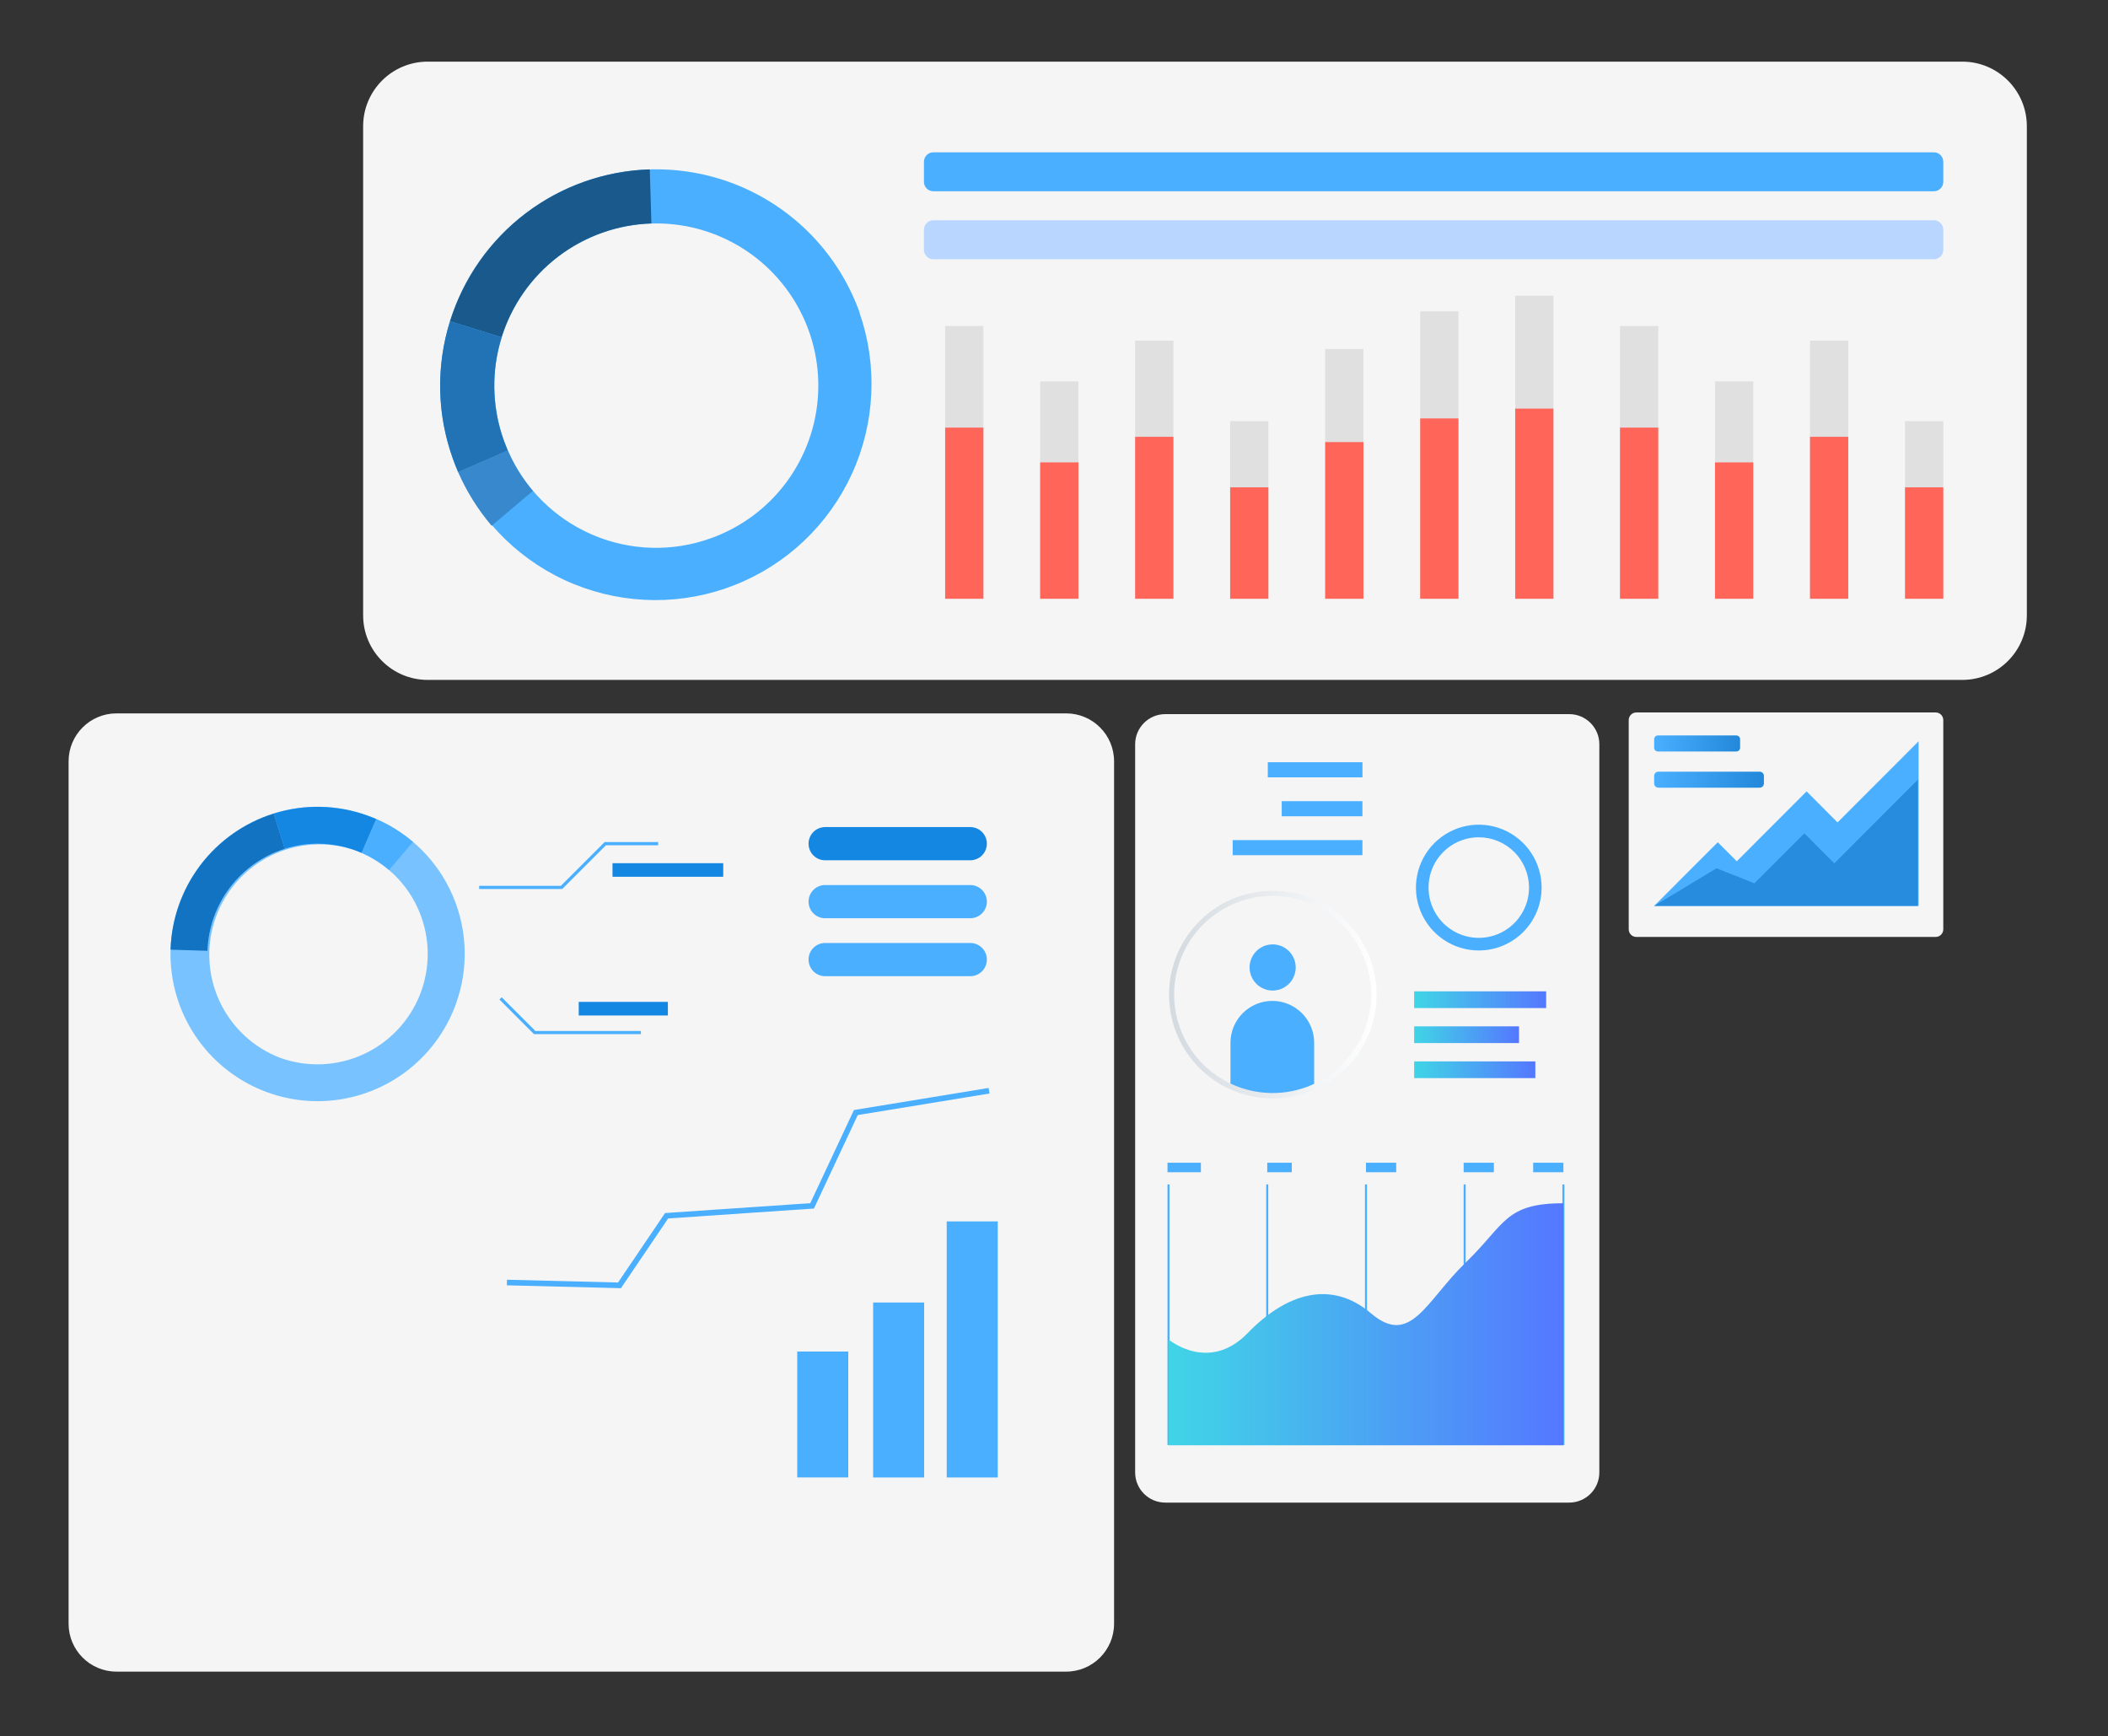 <svg xmlns="http://www.w3.org/2000/svg" width="295" height="243" viewBox="0 0 295 243" fill="none"><rect x="0" y="0" width="295" height="243" fill="#333333" stroke="none"/><g style="mix-blend-mode:hard-light"><path d="M274.61 8.627H59.851C54.862 8.627 50.818 12.676 50.818 17.669V86.114C50.818 91.108 54.862 95.156 59.851 95.156H274.61C279.599 95.156 283.643 91.108 283.643 86.114V17.669C283.643 12.676 279.599 8.627 274.61 8.627Z" fill="#F5F5F5"></path></g><path d="M150.308 196.31H63.015V199.232H150.308V196.31Z" fill="white"></path><path d="M127.845 182.667H63.015V185.588H127.845V182.667Z" fill="url(#paint0_linear_1506_11156)"></path><path d="M133.062 189.485H63.015V192.406H133.062V189.485Z" fill="url(#paint1_linear_1506_11156)"></path><path d="M108.469 196.31H63.015V199.232H108.469V196.31Z" fill="url(#paint2_linear_1506_11156)"></path><g style="mix-blend-mode:hard-light"><path d="M149.204 99.842H16.301C12.6 99.842 9.599 102.845 9.599 106.55V227.243C9.599 230.948 12.6 233.951 16.301 233.951H149.204C152.905 233.951 155.906 230.948 155.906 227.243V106.55C155.906 102.845 152.905 99.842 149.204 99.842Z" fill="#F5F5F5"></path></g><path d="M63.815 140.469C65.589 135.547 65.422 130.133 63.348 125.329C61.274 120.526 57.449 116.695 52.652 114.616C52.232 114.429 51.806 114.261 51.36 114.106C47.528 112.736 43.375 112.535 39.428 113.527C35.481 114.519 31.916 116.66 29.184 119.679C26.452 122.699 24.676 126.461 24.079 130.491C23.483 134.521 24.093 138.637 25.833 142.32C27.573 146.002 30.364 149.086 33.854 151.181C37.344 153.277 41.377 154.289 45.441 154.091C49.506 153.893 53.421 152.493 56.692 150.068C59.962 147.644 62.441 144.303 63.815 140.469ZM39.28 148.076C35.492 146.648 32.416 143.786 30.715 140.109C29.015 136.431 28.826 132.232 30.189 128.417C31.553 124.601 34.36 121.475 38.005 119.712C41.65 117.949 45.841 117.69 49.675 118.992C49.998 119.108 50.321 119.237 50.637 119.373C54.292 120.983 57.181 123.948 58.698 127.645C60.215 131.342 60.24 135.484 58.77 139.2C57.3 142.916 54.447 145.917 50.813 147.572C47.178 149.228 43.045 149.408 39.28 148.076Z" fill="#78C3FF"></path><path d="M39.848 118.785L38.312 113.867C34.227 115.147 30.641 117.669 28.053 121.082C25.465 124.496 24.002 128.63 23.868 132.913L29.033 133.068C29.139 129.858 30.239 126.759 32.179 124.201C34.12 121.642 36.806 119.75 39.868 118.785H39.848Z" fill="#1173C2"></path><path d="M50.605 119.367L52.658 114.642C52.239 114.455 51.812 114.287 51.367 114.132C47.159 112.617 42.571 112.524 38.305 113.867L39.842 118.785C43.041 117.779 46.481 117.85 49.636 118.985C49.966 119.102 50.289 119.231 50.605 119.367Z" fill="#1487E3"></path><path d="M57.785 117.835C56.244 116.522 54.516 115.446 52.658 114.642L50.605 119.367C51.997 119.972 53.291 120.78 54.447 121.764L57.785 117.835Z" fill="#4AAFFF"></path><path d="M129.33 182.292H122.189V206.78H129.33V182.292Z" fill="#4AAFFF"></path><path d="M118.709 189.155H111.568V206.774H118.709V189.155Z" fill="#4AAFFF"></path><path d="M139.629 170.942H132.488V206.78H139.629V170.942Z" fill="#4AAFFF"></path><path d="M138.479 153.04L138.35 152.264L119.503 155.353L113.395 168.389L93.07 169.773L86.491 179.493L70.95 179.105L70.93 179.887L86.898 180.288L93.503 170.529L113.906 169.139L120.039 156.058L138.479 153.04Z" fill="#4AAFFF"></path><path d="M115.468 120.401H135.781C136.396 120.401 136.986 120.157 137.422 119.722C137.858 119.287 138.103 118.696 138.105 118.081C138.105 117.463 137.86 116.872 137.424 116.435C136.988 115.999 136.397 115.754 135.781 115.754H115.468C114.853 115.755 114.263 116.001 113.829 116.438C113.394 116.874 113.15 117.465 113.15 118.081C113.15 118.696 113.394 119.286 113.829 119.721C114.264 120.156 114.853 120.401 115.468 120.401Z" fill="#1487E3"></path><path d="M115.468 128.512H135.781C136.396 128.512 136.986 128.268 137.422 127.833C137.858 127.398 138.103 126.808 138.105 126.192C138.105 125.575 137.86 124.983 137.424 124.546C136.988 124.11 136.397 123.865 135.781 123.865H115.468C114.853 123.867 114.263 124.113 113.829 124.549C113.394 124.985 113.15 125.576 113.15 126.192C113.15 126.807 113.394 127.397 113.829 127.832C114.264 128.268 114.853 128.512 115.468 128.512Z" fill="#4AAFFF"></path><path d="M115.468 136.623H135.781C136.397 136.623 136.988 136.378 137.424 135.942C137.86 135.505 138.105 134.914 138.105 134.296C138.105 133.991 138.045 133.689 137.928 133.407C137.811 133.125 137.64 132.869 137.424 132.654C137.208 132.438 136.952 132.267 136.67 132.151C136.388 132.035 136.085 131.975 135.781 131.976H115.468C114.853 131.976 114.264 132.221 113.829 132.656C113.394 133.091 113.15 133.681 113.15 134.296C113.15 134.912 113.394 135.503 113.829 135.939C114.263 136.376 114.853 136.621 115.468 136.623Z" fill="#4AAFFF"></path><path d="M78.678 124.421H67.056V123.975H78.491L84.612 117.854H92.102V118.3H84.793L78.678 124.421Z" fill="#4AAFFF"></path><path d="M89.687 144.734H74.733L69.891 139.887L70.207 139.57L74.921 144.288H89.687V144.734Z" fill="#4AAFFF"></path><path d="M101.212 120.808H85.716V122.708H101.212V120.808Z" fill="#1487E3"></path><path d="M93.464 140.217H80.99V142.123H93.464V140.217Z" fill="#1487E3"></path><path d="M120.311 43.774C118.973 40.031 116.913 36.589 114.247 33.644C111.581 30.698 108.361 28.307 104.772 26.607C101.183 24.907 97.294 23.932 93.328 23.736C89.362 23.541 85.397 24.129 81.658 25.467C77.919 26.806 74.481 28.868 71.538 31.537C68.596 34.206 66.207 37.429 64.509 41.021C62.81 44.614 61.836 48.507 61.64 52.477C61.445 56.447 62.033 60.416 63.37 64.159C63.596 64.805 63.847 65.451 64.112 66.046C67.288 73.175 73.092 78.8 80.313 81.747C87.534 84.693 95.612 84.734 102.862 81.859C110.112 78.985 115.972 73.418 119.218 66.321C122.465 59.224 122.847 51.146 120.285 43.774H120.311ZM99.475 75.333C94.064 77.286 88.112 77.099 82.834 74.811C77.555 72.524 73.347 68.307 71.066 63.021C70.864 62.564 70.677 62.093 70.504 61.606C68.994 57.379 68.77 52.8 69.861 48.446C70.951 44.092 73.306 40.16 76.629 37.147C79.953 34.133 84.094 32.174 88.529 31.517C92.965 30.859 97.496 31.533 101.548 33.454C105.601 35.374 108.994 38.454 111.298 42.305C113.601 46.156 114.713 50.604 114.491 55.087C114.269 59.57 112.724 63.886 110.051 67.49C107.378 71.094 103.698 73.823 99.475 75.333Z" fill="#4AAFFF"></path><path d="M70.201 47.206L62.976 44.957C64.851 38.945 68.551 33.668 73.562 29.859C78.572 26.05 84.644 23.899 90.933 23.706L91.159 31.274C86.445 31.422 81.893 33.036 78.136 35.891C74.379 38.745 71.604 42.7 70.194 47.206H70.201Z" fill="#1A598C"></path><path d="M71.053 63.053L64.112 66.078C63.847 65.464 63.596 64.831 63.37 64.191C61.14 57.995 61.002 51.239 62.976 44.957L70.201 47.219C68.728 51.922 68.83 56.979 70.491 61.619C70.668 62.097 70.855 62.575 71.053 63.053Z" fill="#2273B5"></path><path d="M68.8 73.582C66.875 71.315 65.295 68.775 64.112 66.046L71.053 63.053C71.938 65.102 73.122 67.008 74.566 68.709L68.8 73.582Z" fill="#3788CC"></path><path d="M137.621 45.622H132.268V83.8H137.621V45.622Z" fill="#E0E0E0"></path><path d="M150.915 53.378H145.562V83.8H150.915V53.378Z" fill="#E0E0E0"></path><path d="M164.209 47.671H158.856V83.8H164.209V47.671Z" fill="#E0E0E0"></path><path d="M177.503 58.943H172.151V83.8H177.503V58.943Z" fill="#E0E0E0"></path><path d="M190.804 48.841H185.451V83.8H190.804V48.841Z" fill="#E0E0E0"></path><path d="M204.098 43.574H198.745V83.8H204.098V43.574Z" fill="#E0E0E0"></path><path d="M217.392 41.376H212.04V83.8H217.392V41.376Z" fill="#E0E0E0"></path><path d="M137.621 59.848H132.268V83.8H137.621V59.848Z" fill="#FF6559"></path><path d="M150.915 64.715H145.562V83.8H150.915V64.715Z" fill="#FF6559"></path><path d="M164.209 61.134H158.856V83.8H164.209V61.134Z" fill="#FF6559"></path><path d="M177.503 68.205H172.151V83.8H177.503V68.205Z" fill="#FF6559"></path><path d="M190.804 61.871H185.451V83.8H190.804V61.871Z" fill="#FF6559"></path><path d="M204.098 58.562H198.745V83.8H204.098V58.562Z" fill="#FF6559"></path><path d="M217.392 57.185H212.04V83.8H217.392V57.185Z" fill="#FF6559"></path><path d="M232.061 45.622H226.709V83.8H232.061V45.622Z" fill="#E0E0E0"></path><path d="M245.355 53.378H240.003V83.8H245.355V53.378Z" fill="#E0E0E0"></path><path d="M258.65 47.671H253.297V83.8H258.65V47.671Z" fill="#E0E0E0"></path><path d="M271.95 58.943H266.598V83.8H271.95V58.943Z" fill="#E0E0E0"></path><path d="M232.061 59.848H226.709V83.8H232.061V59.848Z" fill="#FF6559"></path><path d="M245.355 64.715H240.003V83.8H245.355V64.715Z" fill="#FF6559"></path><path d="M258.65 61.134H253.297V83.8H258.65V61.134Z" fill="#FF6559"></path><path d="M271.95 68.205H266.598V83.8H271.95V68.205Z" fill="#FF6559"></path><path d="M130.622 26.77L270.627 26.77C271.358 26.77 271.95 26.176 271.95 25.445V22.64C271.95 21.908 271.358 21.315 270.627 21.315L130.622 21.315C129.891 21.315 129.298 21.908 129.298 22.64V25.445C129.298 26.176 129.891 26.77 130.622 26.77Z" fill="#4AAFFF"></path><path d="M130.622 36.283L270.627 36.283C271.358 36.283 271.95 35.69 271.95 34.958V32.153C271.95 31.422 271.358 30.828 270.627 30.828L130.622 30.828C129.891 30.828 129.298 31.422 129.298 32.153V34.958C129.298 35.69 129.891 36.283 130.622 36.283Z" fill="#B8D6FF"></path><g style="mix-blend-mode:hard-light"><path d="M219.6 99.945H163.073C160.744 99.945 158.856 101.835 158.856 104.165V206.076C158.856 208.407 160.744 210.296 163.073 210.296H219.6C221.929 210.296 223.816 208.407 223.816 206.076V104.165C223.816 101.835 221.929 99.945 219.6 99.945Z" fill="#F5F5F5"></path></g><path d="M163.667 165.765H163.383V202.243H163.667V165.765Z" fill="#4AAFFF"></path><path d="M177.484 165.765H177.2V202.243H177.484V165.765Z" fill="#4AAFFF"></path><path d="M191.301 165.765H191.017V202.243H191.301V165.765Z" fill="#4AAFFF"></path><path d="M205.111 165.765H204.827V202.243H205.111V165.765Z" fill="#4AAFFF"></path><path d="M218.929 165.765H218.645V202.243H218.929V165.765Z" fill="#4AAFFF"></path><path d="M163.525 187.456C163.525 187.456 169.155 192.2 174.598 186.577C180.041 180.954 186.31 179.079 191.863 183.81C197.415 188.541 199.565 182.053 205.112 176.701C210.658 171.35 210.574 168.402 218.774 168.402V202.276H163.525V187.456Z" fill="url(#paint3_linear_1506_11156)"></path><path d="M180.777 162.728H177.342V164.059H180.777V162.728Z" fill="#4AAFFF"></path><path d="M168.057 162.728H163.383V164.059H168.057V162.728Z" fill="#4AAFFF"></path><path d="M195.388 162.728H191.159V164.059H195.388V162.728Z" fill="#4AAFFF"></path><path d="M209.056 162.728H204.827V164.059H209.056V162.728Z" fill="#4AAFFF"></path><path d="M218.787 162.728H214.558V164.059H218.787V162.728Z" fill="#4AAFFF"></path><path d="M216.372 138.743H197.899V141.083H216.372V138.743Z" fill="url(#paint4_linear_1506_11156)"></path><path d="M214.861 148.548H197.899V150.887H214.861V148.548Z" fill="url(#paint5_linear_1506_11156)"></path><path d="M212.575 143.642H197.899V145.982H212.575V143.642Z" fill="url(#paint6_linear_1506_11156)"></path><path d="M181.326 135.402C181.326 136.041 181.136 136.666 180.781 137.197C180.427 137.728 179.923 138.143 179.333 138.387C178.743 138.632 178.094 138.696 177.467 138.571C176.841 138.446 176.266 138.139 175.814 137.687C175.363 137.235 175.055 136.659 174.931 136.032C174.806 135.405 174.87 134.755 175.115 134.165C175.359 133.575 175.773 133.07 176.304 132.715C176.835 132.36 177.459 132.17 178.097 132.17C178.953 132.17 179.775 132.511 180.38 133.117C180.985 133.723 181.326 134.545 181.326 135.402Z" fill="#4AAFFF"></path><path d="M183.908 145.943V152.089C182.068 152.923 180.072 153.354 178.052 153.354C176.032 153.354 174.036 152.923 172.196 152.089V145.943C172.196 144.388 172.813 142.897 173.911 141.798C175.009 140.699 176.499 140.081 178.052 140.081C179.605 140.081 181.095 140.699 182.193 141.798C183.291 142.897 183.908 144.388 183.908 145.943Z" fill="#4AAFFF"></path><path d="M178.097 153.738C174.514 153.731 171.059 152.399 168.398 149.997C165.736 147.595 164.056 144.292 163.681 140.725C163.306 137.157 164.261 133.577 166.364 130.672C168.467 127.768 171.569 125.744 175.072 124.991C178.576 124.237 182.234 124.807 185.343 126.591C188.452 128.375 190.792 131.247 191.914 134.654C193.035 138.061 192.858 141.762 191.417 145.047C189.976 148.331 187.373 150.966 184.108 152.445C182.22 153.302 180.17 153.743 178.097 153.738ZM178.097 125.377C175.371 125.377 172.706 126.187 170.439 127.703C168.172 129.219 166.405 131.374 165.362 133.896C164.318 136.417 164.045 139.191 164.577 141.868C165.109 144.545 166.422 147.004 168.35 148.933C170.278 150.863 172.734 152.177 175.408 152.71C178.082 153.242 180.854 152.969 183.372 151.925C185.891 150.88 188.044 149.112 189.559 146.842C191.074 144.573 191.882 141.905 191.882 139.176C191.877 135.518 190.423 132.011 187.839 129.425C185.255 126.838 181.752 125.382 178.097 125.377Z" fill="url(#paint7_linear_1506_11156)"></path><path d="M206.945 133.023C205.206 133.023 203.506 132.507 202.06 131.54C200.613 130.572 199.486 129.198 198.821 127.589C198.155 125.981 197.981 124.211 198.32 122.503C198.66 120.796 199.497 119.227 200.727 117.996C201.957 116.765 203.524 115.927 205.23 115.587C206.935 115.247 208.704 115.422 210.311 116.088C211.917 116.754 213.291 117.882 214.257 119.33C215.223 120.778 215.739 122.479 215.739 124.22C215.737 126.555 214.81 128.793 213.162 130.443C211.513 132.094 209.277 133.022 206.945 133.023ZM206.945 117.182C205.555 117.182 204.195 117.595 203.039 118.368C201.883 119.142 200.981 120.241 200.449 121.527C199.917 122.813 199.778 124.228 200.049 125.594C200.32 126.959 200.99 128.213 201.973 129.197C202.957 130.182 204.21 130.852 205.574 131.124C206.937 131.395 208.351 131.256 209.636 130.723C210.921 130.19 212.019 129.288 212.792 128.131C213.564 126.973 213.977 125.613 213.977 124.22C213.975 122.354 213.233 120.565 211.915 119.246C210.597 117.926 208.81 117.184 206.945 117.182Z" fill="#4AAFFF"></path><path d="M190.668 106.68H177.419V108.793H190.668V106.68Z" fill="#4AAFFF"></path><path d="M190.662 112.128H179.369V114.241H190.662V112.128Z" fill="#4AAFFF"></path><path d="M190.662 117.576H172.506V119.69H190.662V117.576Z" fill="#4AAFFF"></path><g style="mix-blend-mode:hard-light"><path d="M270.885 99.712H228.995C228.406 99.712 227.929 100.19 227.929 100.779V130.063C227.929 130.652 228.406 131.13 228.995 131.13H270.885C271.473 131.13 271.95 130.652 271.95 130.063V100.779C271.95 100.19 271.473 99.712 270.885 99.712Z" fill="#F5F5F5"></path></g><path d="M246.253 107.998H232.081C231.753 107.998 231.487 108.264 231.487 108.593V109.646C231.487 109.975 231.753 110.241 232.081 110.241H246.253C246.581 110.241 246.847 109.975 246.847 109.646V108.593C246.847 108.264 246.581 107.998 246.253 107.998Z" fill="url(#paint8_linear_1506_11156)"></path><path d="M232.01 102.931H242.986C243.126 102.931 243.261 102.987 243.36 103.086C243.46 103.186 243.516 103.32 243.516 103.461V104.644C243.516 104.784 243.46 104.919 243.36 105.018C243.261 105.118 243.126 105.174 242.986 105.174H232.01C231.871 105.174 231.738 105.118 231.64 105.02C231.542 104.922 231.487 104.789 231.487 104.65V103.461C231.486 103.392 231.499 103.323 231.525 103.259C231.551 103.194 231.589 103.136 231.638 103.087C231.686 103.037 231.744 102.998 231.808 102.971C231.872 102.945 231.941 102.931 232.01 102.931Z" fill="url(#paint9_linear_1506_11156)"></path><path d="M231.487 126.786L240.39 117.88L243.051 120.543L252.819 110.758L257.152 115.101L268.496 103.745V126.786H231.487Z" fill="#4AAFFF"></path><path d="M268.393 126.786V109.116L256.693 120.827L252.503 116.633L245.517 123.626L240.223 121.519L231.487 126.786H268.393Z" fill="#278CDD"></path><defs><linearGradient id="paint0_linear_1506_11156" x1="159.702" y1="184.127" x2="35.077" y2="184.127" gradientUnits="userSpaceOnUse"><stop stop-color="#FFC05C"></stop><stop offset="1" stop-color="#FF3857"></stop></linearGradient><linearGradient id="paint1_linear_1506_11156" x1="159.702" y1="190.946" x2="35.077" y2="190.946" gradientUnits="userSpaceOnUse"><stop stop-color="#FFC05C"></stop><stop offset="1" stop-color="#FF3857"></stop></linearGradient><linearGradient id="paint2_linear_1506_11156" x1="159.702" y1="197.771" x2="35.077" y2="197.771" gradientUnits="userSpaceOnUse"><stop stop-color="#FFC05C"></stop><stop offset="1" stop-color="#FF3857"></stop></linearGradient><linearGradient id="paint3_linear_1506_11156" x1="163.525" y1="185.31" x2="218.787" y2="185.31" gradientUnits="userSpaceOnUse"><stop stop-color="#40D5E6"></stop><stop offset="1" stop-color="#5577FF"></stop></linearGradient><linearGradient id="paint4_linear_1506_11156" x1="197.899" y1="139.913" x2="216.372" y2="139.913" gradientUnits="userSpaceOnUse"><stop stop-color="#40D5E6"></stop><stop offset="1" stop-color="#5577FF"></stop></linearGradient><linearGradient id="paint5_linear_1506_11156" x1="197.899" y1="149.717" x2="214.854" y2="149.717" gradientUnits="userSpaceOnUse"><stop stop-color="#40D5E6"></stop><stop offset="1" stop-color="#5577FF"></stop></linearGradient><linearGradient id="paint6_linear_1506_11156" x1="197.899" y1="144.812" x2="212.569" y2="144.812" gradientUnits="userSpaceOnUse"><stop stop-color="#40D5E6"></stop><stop offset="1" stop-color="#5577FF"></stop></linearGradient><linearGradient id="paint7_linear_1506_11156" x1="163.525" y1="139.176" x2="192.625" y2="139.176" gradientUnits="userSpaceOnUse"><stop stop-color="#D3DAE0"></stop><stop offset="1" stop-color="white"></stop></linearGradient><linearGradient id="paint8_linear_1506_11156" x1="231.487" y1="109.116" x2="246.847" y2="109.116" gradientUnits="userSpaceOnUse"><stop stop-color="#4AAFFF"></stop><stop offset="1" stop-color="#2388D9"></stop></linearGradient><linearGradient id="paint9_linear_1506_11156" x1="231.487" y1="104.049" x2="243.522" y2="104.049" gradientUnits="userSpaceOnUse"><stop stop-color="#4AAFFF"></stop><stop offset="1" stop-color="#2388D9"></stop></linearGradient></defs></svg>